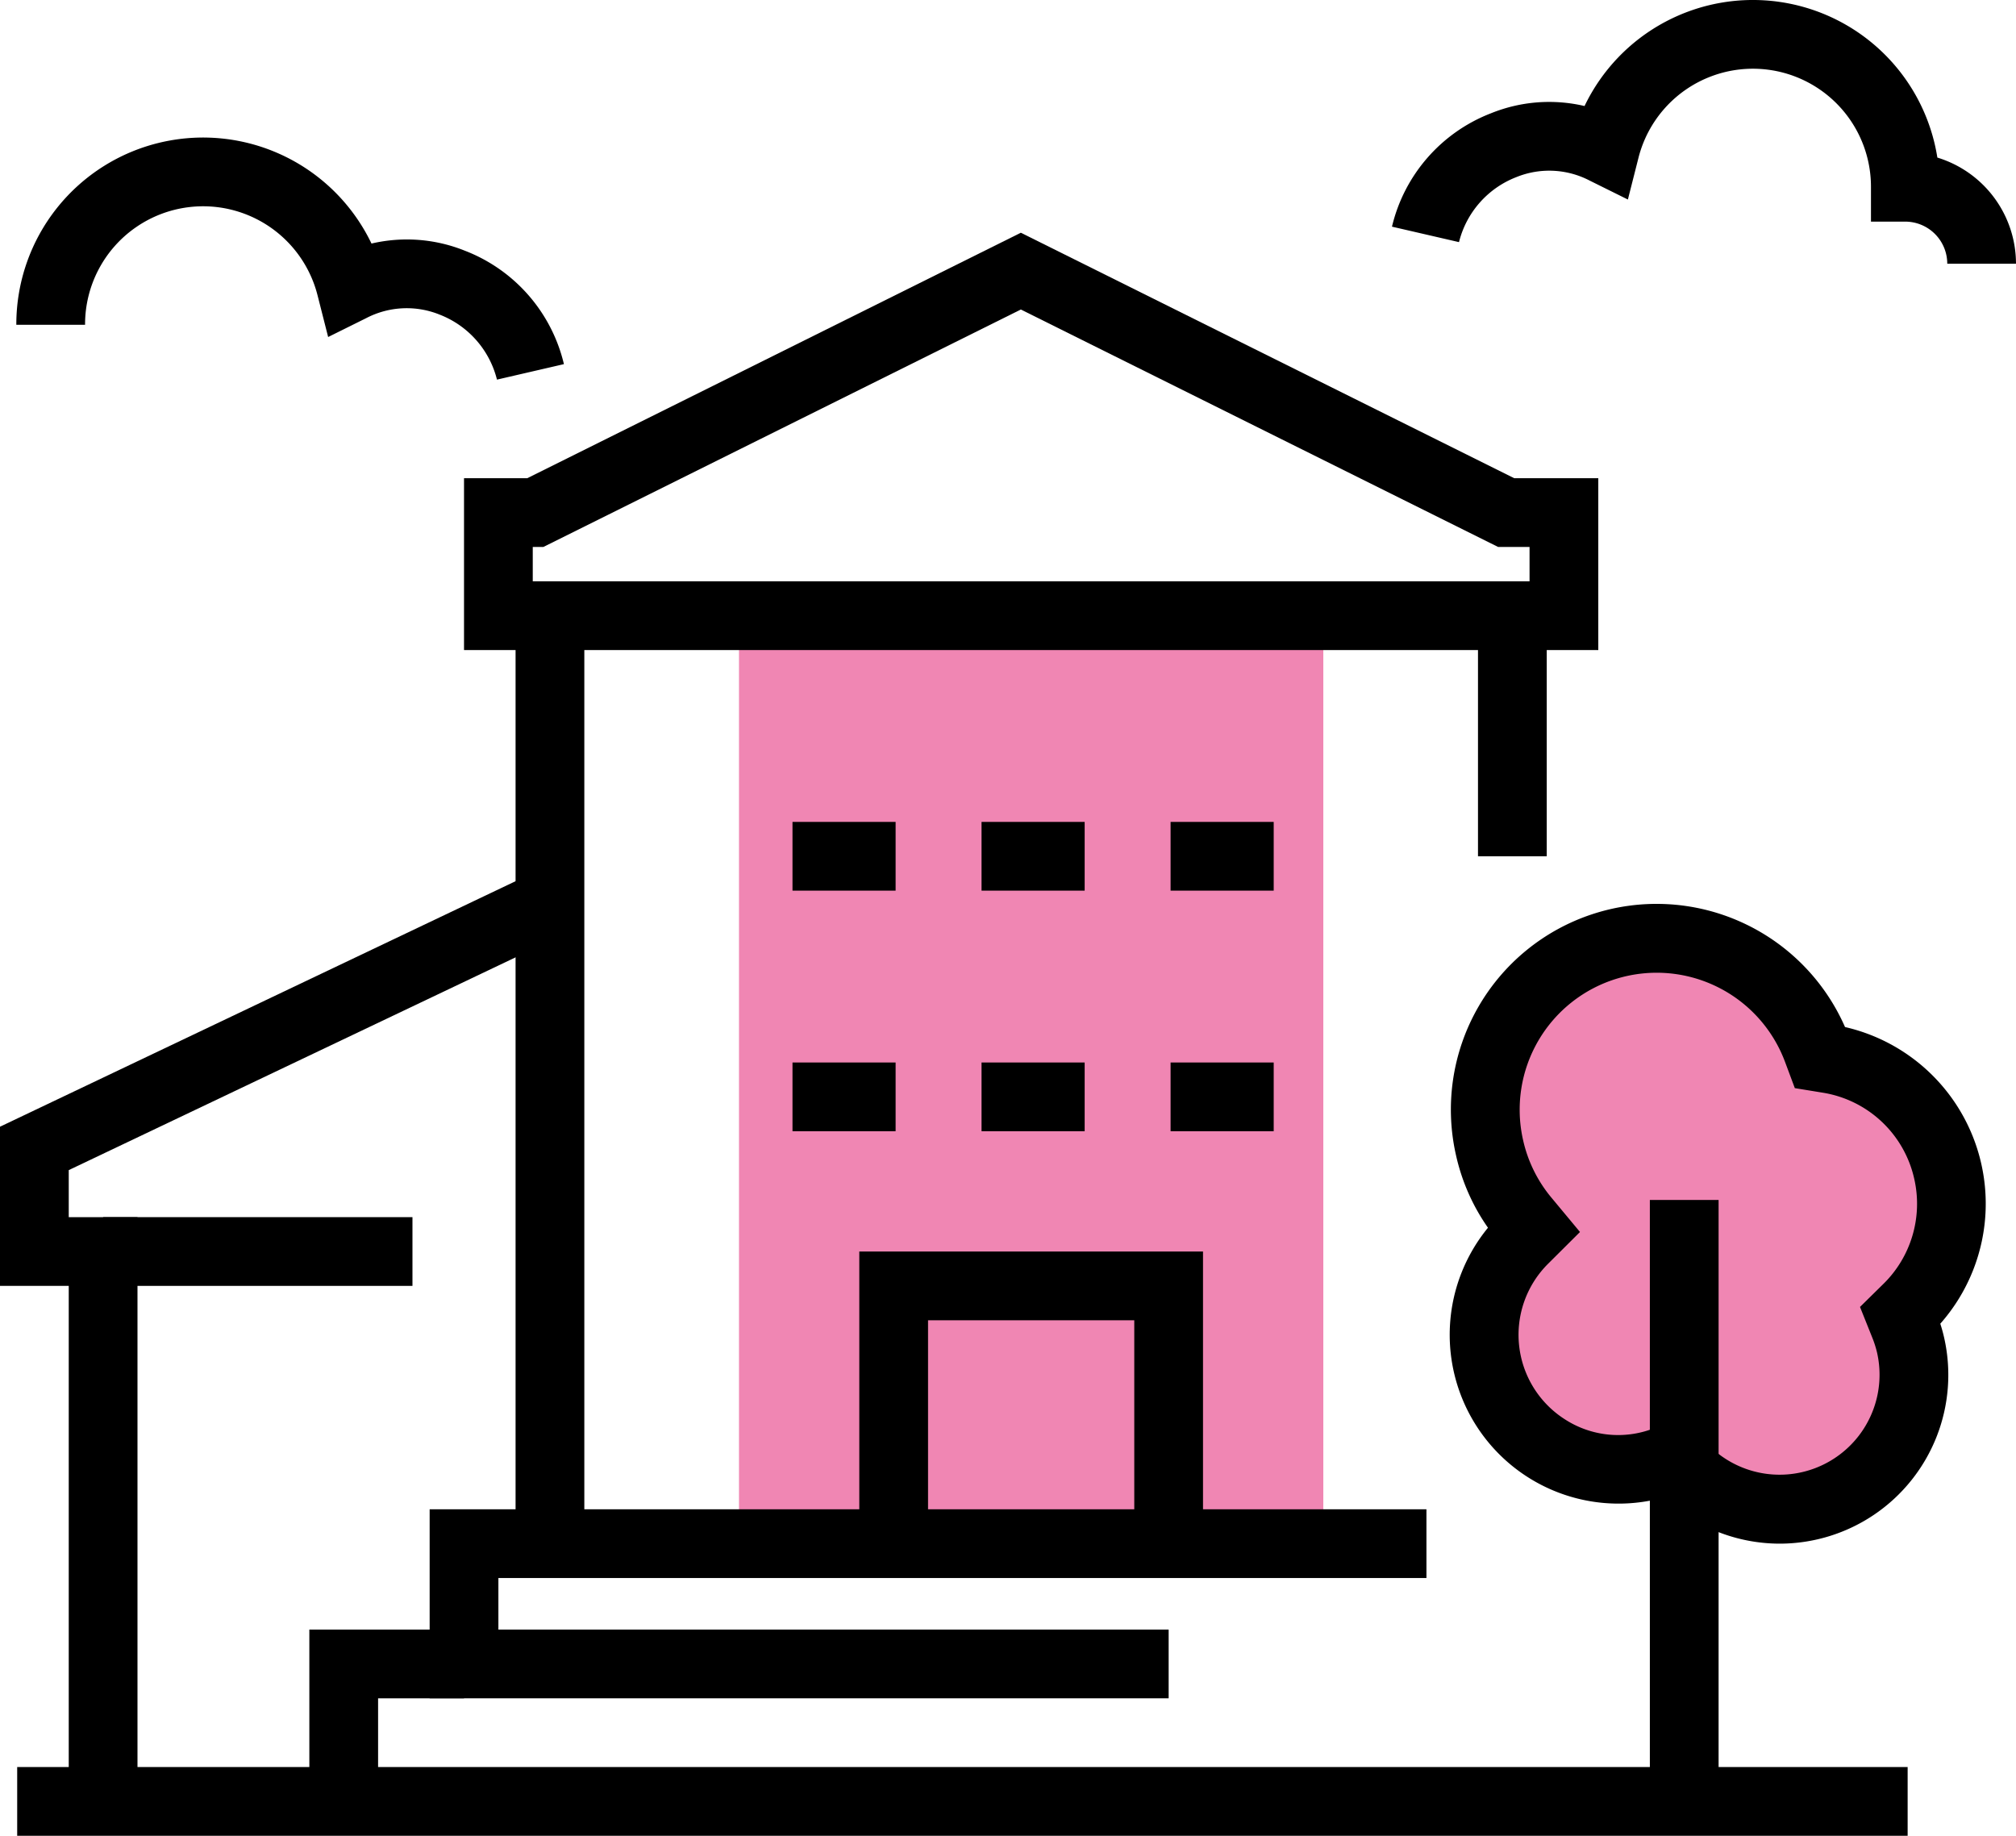 <svg id="Group_43" data-name="Group 43" xmlns="http://www.w3.org/2000/svg" xmlns:xlink="http://www.w3.org/1999/xlink" width="117.305" height="106.829" viewBox="0 0 117.305 106.829">
  <defs>
    <clipPath id="clip-path">
      <rect id="Rectangle_162" data-name="Rectangle 162" width="117.305" height="106.829" transform="translate(0 0)" fill="none"/>
    </clipPath>
  </defs>
  <rect id="Rectangle_150" data-name="Rectangle 150" width="34" height="55" transform="translate(43 35.829)" fill="#f086b3"/>
  <g id="Group_42" data-name="Group 42">
    <g id="Group_41" data-name="Group 41" clip-path="url(#clip-path)">
      <path id="Path_493" data-name="Path 493" d="M117.305,15.346h-4a2.448,2.448,0,0,0-2.439-2.449h-2v-2A6.869,6.869,0,0,0,95.331,9.211l-.609,2.4L92.5,10.51a5.087,5.087,0,0,0-4.276-.2,5.474,5.474,0,0,0-3.329,3.78l-3.9-.9a9.4,9.4,0,0,1,5.766-6.6A9.008,9.008,0,0,1,92.2,6.17a10.864,10.864,0,0,1,20.529,3,6.459,6.459,0,0,1,4.575,6.173"/>
      <path id="Path_494" data-name="Path 494" d="M28.917,22.091a5.474,5.474,0,0,0-3.327-3.779,5.1,5.1,0,0,0-4.279.2l-2.217,1.1-.61-2.4A6.869,6.869,0,0,0,4.95,18.9h-4a10.867,10.867,0,0,1,20.666-4.727,9.027,9.027,0,0,1,5.434.417,9.393,9.393,0,0,1,5.763,6.6Z"/>
      <path id="Path_495" data-name="Path 495" d="M8,105.829H4v-31H0V65.566l31.287-14.9,1.011.46-.891,1.958.76,1.594L4,68.092v2.737H8Z"/>
      <rect id="Rectangle_151" data-name="Rectangle 151" width="110" height="4" transform="translate(1 102.829)"/>
      <rect id="Rectangle_152" data-name="Rectangle 152" width="4" height="54" transform="translate(30 35.829)"/>
      <path id="Path_496" data-name="Path 496" d="M70,90.829H66v-14H54v13H50v-17H70Z"/>
      <path id="Path_497" data-name="Path 497" d="M93,37.829H27v-10h3.678L59.4,13.543,88.11,27.829H93Zm-62-4H89v-2H87.171L59.4,18.011,31.617,31.829H31Z"/>
      <path id="Path_498" data-name="Path 498" d="M68,98.829H25v-11H83v4H29v3H68Z"/>
      <path id="Path_499" data-name="Path 499" d="M113.337,68.176a8.507,8.507,0,0,0-6.962-6.565l-.474-.076-.168-.451a9.971,9.971,0,0,0-19.063,5.7,9.882,9.882,0,0,0,2.07,4.2l.486.585-.54.536A7.807,7.807,0,0,0,96.853,85.02l.523-.192.373.415a7.816,7.816,0,0,0,13.424-6.961,7.957,7.957,0,0,0-.389-1.221l-.206-.514.394-.388a8.518,8.518,0,0,0,2.365-7.983" fill="#f086b3"/>
      <path id="Path_500" data-name="Path 500" d="M103.56,89.829a9.833,9.833,0,0,1-6.751-2.691c-.169.049-.332.091-.494.126a9.825,9.825,0,0,1-9.734-15.819,11.809,11.809,0,0,1-1.862-4.226,11.97,11.97,0,0,1,22.637-7.453A10.547,10.547,0,0,1,112.9,77.03c.09.278.164.547.224.814a9.818,9.818,0,0,1-9.564,11.985m-5.6-7.343L99.234,83.9a5.816,5.816,0,0,0,9.988-5.182,6.075,6.075,0,0,0-.294-.914l-.7-1.75,1.343-1.322a6.53,6.53,0,0,0,1.816-6.12h0a6.513,6.513,0,0,0-5.332-5.027l-1.62-.264-.574-1.54a7.971,7.971,0,0,0-15.237,4.564A7.907,7.907,0,0,0,90.278,69.7l1.657,1.993L90.1,73.52a5.833,5.833,0,0,0,.965,9.08,5.7,5.7,0,0,0,5.11.539Z"/>
      <rect id="Rectangle_153" data-name="Rectangle 153" width="4" height="36" transform="translate(96 69.829)"/>
      <rect id="Rectangle_154" data-name="Rectangle 154" width="18" height="4" transform="translate(6 70.829)"/>
      <rect id="Rectangle_155" data-name="Rectangle 155" width="4" height="14" transform="translate(86 35.829)"/>
      <path id="Path_501" data-name="Path 501" d="M22,105.829H18v-11h9v4H22Z"/>
      <rect id="Rectangle_156" data-name="Rectangle 156" width="6" height="4" transform="translate(46.113 47.829)"/>
      <rect id="Rectangle_157" data-name="Rectangle 157" width="6" height="4" transform="translate(57.113 47.829)"/>
      <rect id="Rectangle_158" data-name="Rectangle 158" width="6" height="4" transform="translate(68.113 47.829)"/>
      <rect id="Rectangle_159" data-name="Rectangle 159" width="6" height="4" transform="translate(46.113 61.829)"/>
      <rect id="Rectangle_160" data-name="Rectangle 160" width="6" height="4" transform="translate(57.113 61.829)"/>
      <rect id="Rectangle_161" data-name="Rectangle 161" width="6" height="4" transform="translate(68.113 61.829)"/>
    </g>
  </g>
</svg>
